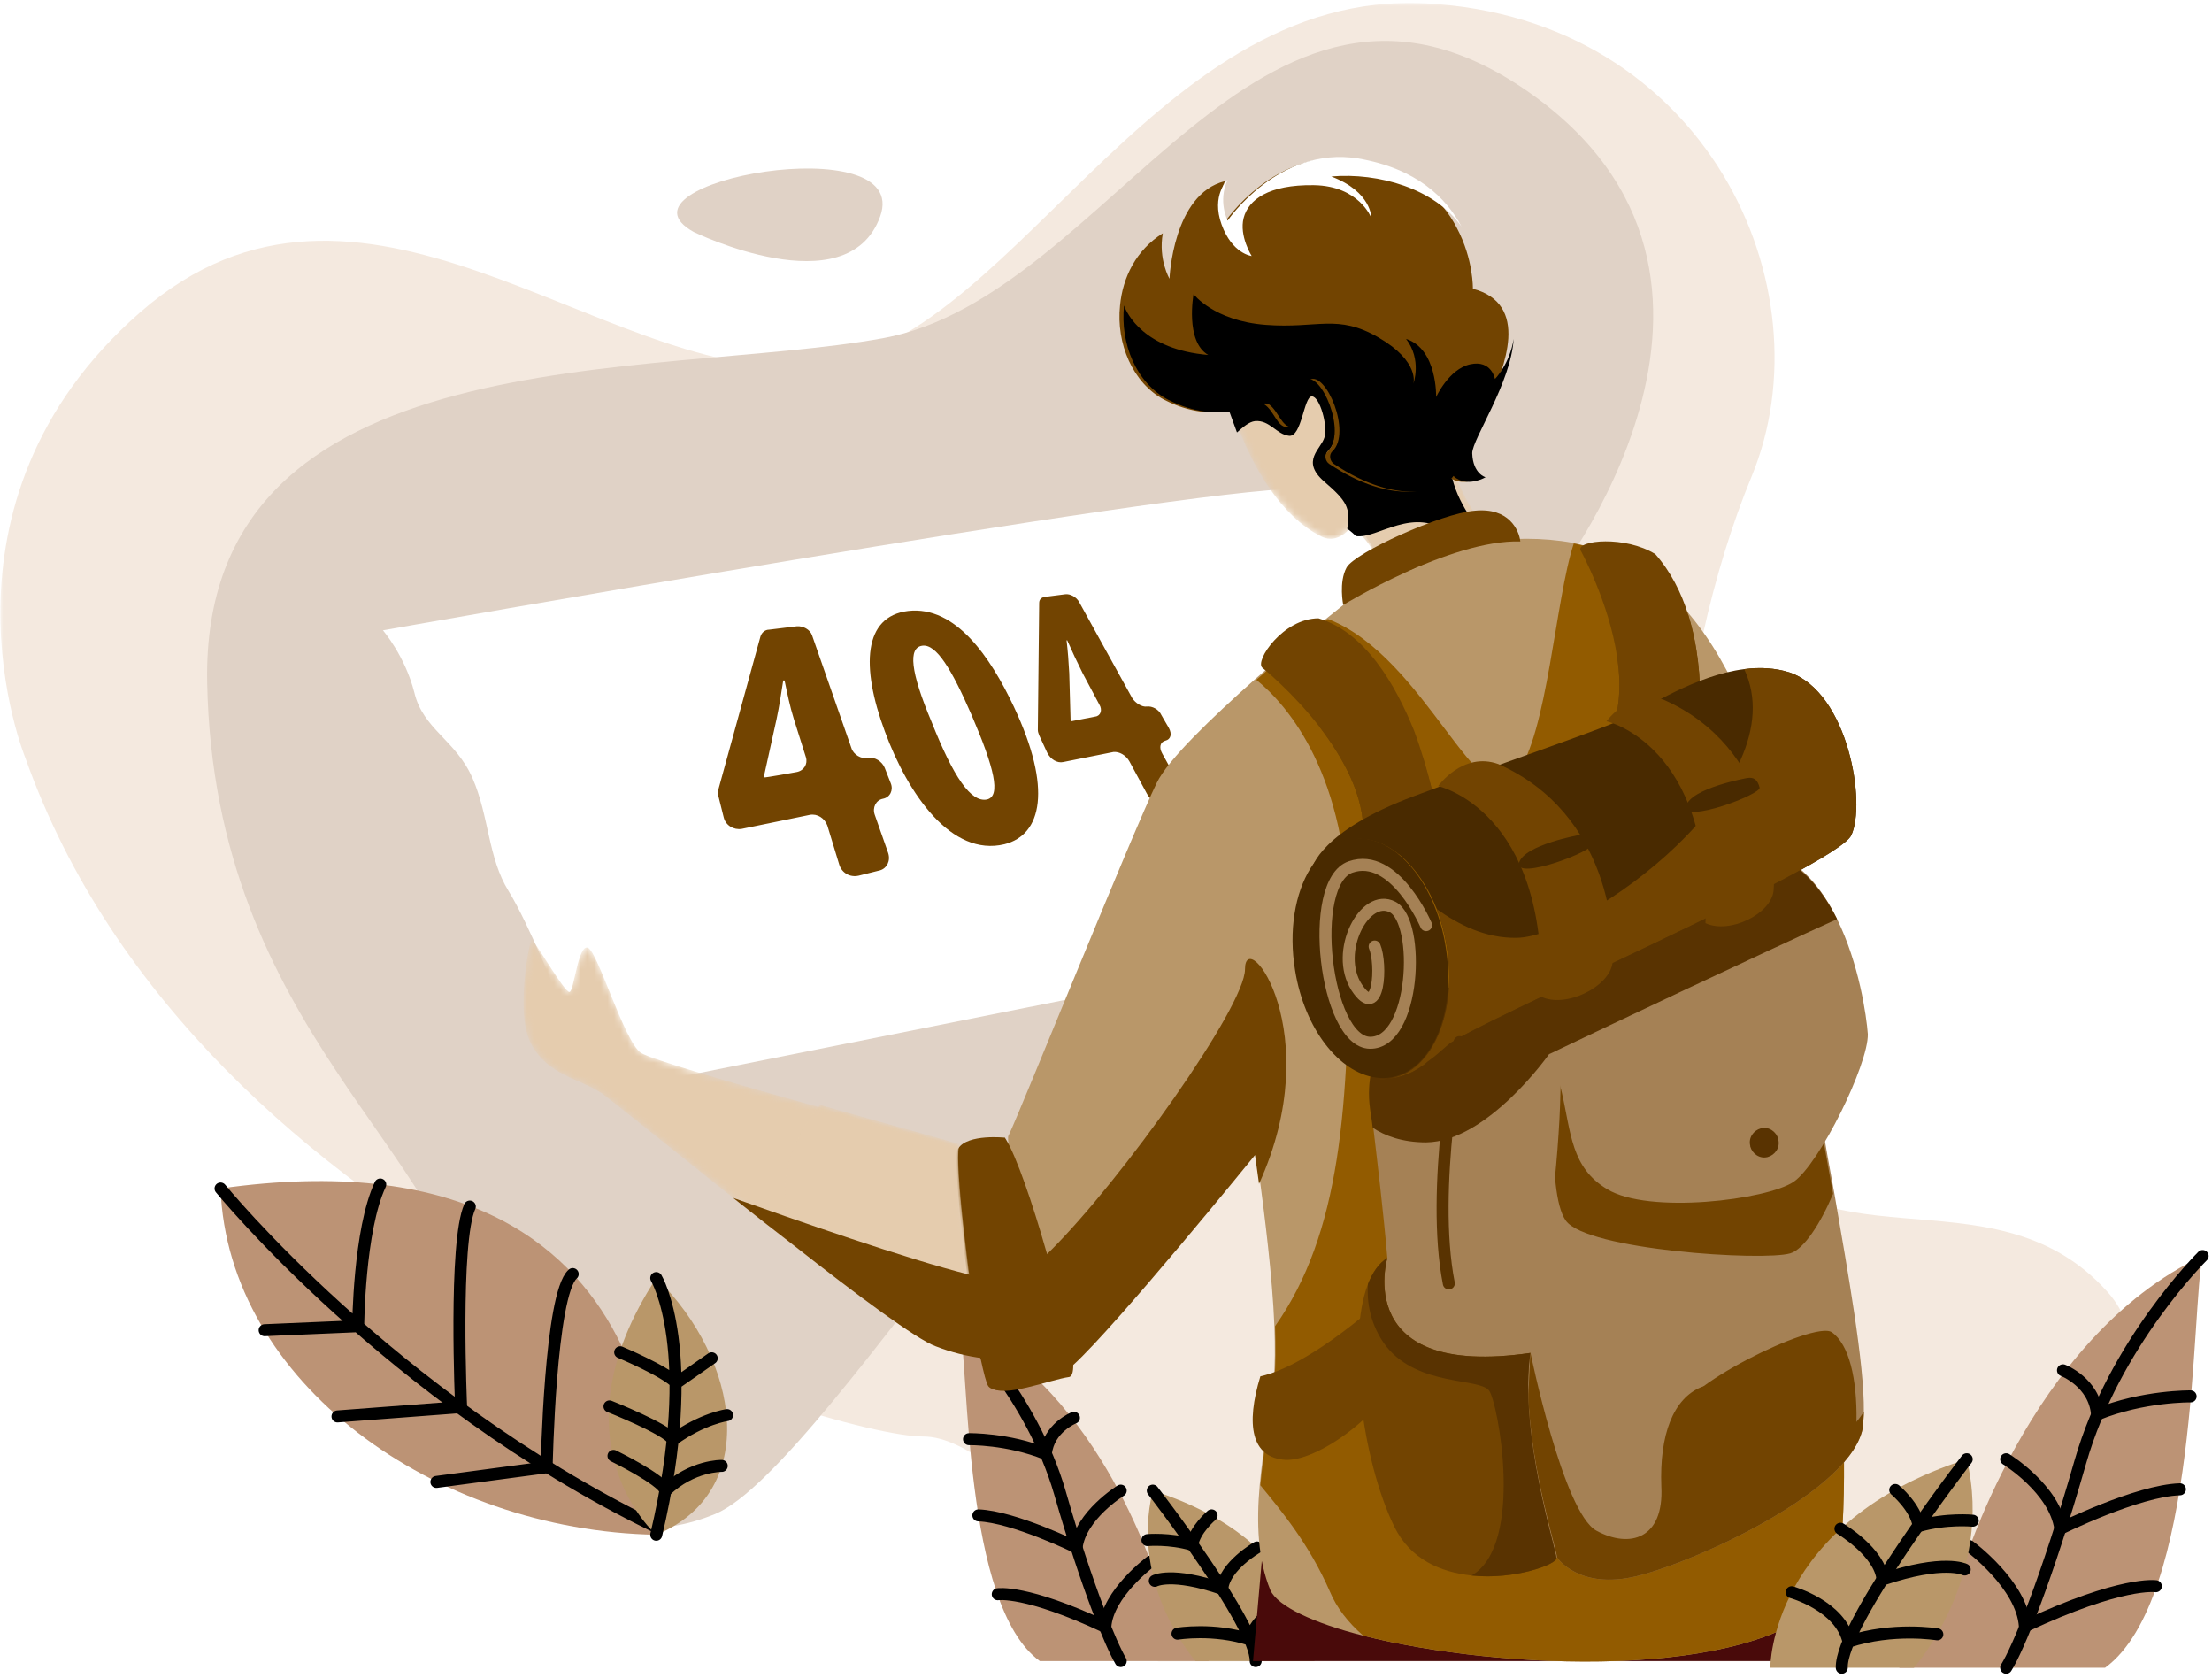<?xml version="1.0" encoding="utf-8"?>
<!-- Generator: Adobe Illustrator 24.1.1, SVG Export Plug-In . SVG Version: 6.00 Build 0)  -->
<svg version="1.1" id="Layer_1" xmlns="http://www.w3.org/2000/svg" xmlns:xlink="http://www.w3.org/1999/xlink" x="0px" y="0px"
	 width="331px" height="251px" viewBox="0 0 331 251" style="enable-background:new 0 0 331 251;" xml:space="preserve">
<style type="text/css">
	.st0{filter:url(#Adobe_OpacityMaskFilter);}
	.st1{fill-rule:evenodd;clip-rule:evenodd;fill:#FFFFFF;}
	.st2{mask:url(#b_1_);fill-rule:evenodd;clip-rule:evenodd;fill:#F4E9DF;}
	.st3{fill-rule:evenodd;clip-rule:evenodd;fill:#E0D2C6;}
	.st4{fill-rule:evenodd;clip-rule:evenodd;fill:#BC9375;}
	.st5{fill:none;stroke:#000000;stroke-width:1.794;stroke-linecap:round;stroke-linejoin:round;}
	.st6{fill-rule:evenodd;clip-rule:evenodd;fill:#B99769;}
	.st7{fill-rule:evenodd;clip-rule:evenodd;fill:#724401;}
	.st8{fill-rule:evenodd;clip-rule:evenodd;fill:#490A0A;}
	.st9{fill-rule:evenodd;clip-rule:evenodd;fill:#925B00;}
	.st10{filter:url(#Adobe_OpacityMaskFilter_1_);}
	.st11{mask:url(#e_1_);fill-rule:evenodd;clip-rule:evenodd;fill:#E5CCAE;}
	.st12{fill-rule:evenodd;clip-rule:evenodd;}
	.st13{filter:url(#Adobe_OpacityMaskFilter_2_);}
	.st14{mask:url(#h_1_);fill-rule:evenodd;clip-rule:evenodd;fill:#E5CCAE;}
	.st15{filter:url(#Adobe_OpacityMaskFilter_3_);}
	.st16{mask:url(#k_1_);fill-rule:evenodd;clip-rule:evenodd;fill:#E5CCAE;}
	.st17{fill-rule:evenodd;clip-rule:evenodd;fill:#A58155;}
	.st18{fill-rule:evenodd;clip-rule:evenodd;fill:#593301;}
	.st19{fill-rule:evenodd;clip-rule:evenodd;fill:#492A00;}
	.st20{fill:none;stroke:#A58155;stroke-width:1.794;stroke-linecap:round;stroke-linejoin:round;}
	.st21{fill:none;stroke:#593301;stroke-width:1.794;stroke-linecap:round;stroke-linejoin:round;}
</style>
<g>
	<g>
		<defs>
			<filter id="Adobe_OpacityMaskFilter" filterUnits="userSpaceOnUse" x="0" y="0.4" width="318.8" height="248.1">
				<feColorMatrix  type="matrix" values="1 0 0 0 0  0 1 0 0 0  0 0 1 0 0  0 0 0 1 0"/>
			</filter>
		</defs>
		<mask maskUnits="userSpaceOnUse" x="0" y="0.4" width="318.8" height="248.1" id="b_1_">
			<g class="st0">
				<path id="a_1_" class="st1" d="M0,0.4h318.8v248.1H0V0.4z"/>
			</g>
		</mask>
		<path class="st2" d="M3.8,113.4c0,0-15.7-38,17.2-66.7s68.7,9.7,99.4,8.2c30.6-1.5,51.3-56.7,93-54.4
			c41.8,2.2,60.4,42.5,48.7,70.8c-11.7,28.3-16.4,73.1-4,96.8c12.5,23.6,39.7,5.7,57.2,25.1c17.5,19.4-35.5,55.4-35.5,55.4H173.3
			c0,0-21.8-33.8-35.2-33.7C124.7,214.9,29.7,186.4,3.8,113.4"/>
	</g>
	<path class="st3" d="M231.9,87.7c0,0,37-46.1-3.4-74.1c-40.4-27.9-62.2,30.8-96.4,37S30,49.9,31,102.1c1,52.2,37.2,70.6,39.5,96.1
		c2.2,25.4,19.7,35.2,36.5,28.3s64.6-88,91.6-100.5C225.5,113.5,231.9,87.7,231.9,87.7"/>
	<path class="st3" d="M103.8,34.7c0,0,23,11.2,27.9-2.3C136.6,18.9,90.3,27.2,103.8,34.7"/>
	<path class="st4" d="M173.4,237.2c0,0-8.4-29.1-29.8-39c1.4,6.1,0.5,42,12,50.3h25.3L173.4,237.2L173.4,237.2z"/>
	<path class="st5" d="M172.2,233.6c0,0-6.5,4.8-6.8,9.8c-11.9-5.6-16.1-4.9-16.1-4.9 M167.7,223c0,0-6,3.7-6.6,8.5
		c0,0-9.4-4.6-14.7-4.8 M160.7,212.1c0,0-3.8,1.5-4.2,5.4c-5.7-2.3-11.5-2.2-11.5-2.2"/>
	<path class="st5" d="M167.7,248.5c-1.4-2.4-4.9-10.6-9.1-25.2c-4.2-14.5-15.1-25.2-15.1-25.2"/>
	<path class="st6" d="M196.7,248.5c0,0,0.1-17.8-24.2-25.5c-3.5,14.3,6.4,25.5,6.4,25.5L196.7,248.5L196.7,248.5z"/>
	<path class="st5" d="M172.5,223c0,0,15.5,20,15.4,25.5 M194.1,239.3c0,0-6,1.6-7,6c-5.5-1.8-10.9-0.9-10.9-0.9"/>
	<path class="st5" d="M188.1,231.5c0,0-4.9,2.8-5.2,6.2c-7.6-2.6-10.1-1.2-10.1-1.2 M181.3,226.7c0,0-2.5,2.1-2.9,4.4
		c-3.4-1-6.7-0.7-6.7-0.7"/>
	<path class="st1" d="M83.7,149.7c0,0-4.5-11.4-7.6-16.4c-3.1-5-2.9-11.2-5.4-16.9s-7.4-7.3-8.7-12.8c-1.4-5.5-4.7-9.3-4.7-9.3
		s118.6-21.1,137.1-21.2c18.6-0.1,24.5,64.6,24.5,64.6L96.2,162.2L83.7,149.7L83.7,149.7z"/>
	<path class="st7" d="M119.2,115.5c1.1-0.2,1.7-1.2,1.4-2.2l-1.8-5.7c-0.6-1.9-1-3.9-1.4-5.8l-0.2,0c-0.3,2-0.6,3.9-1,5.8l-1.9,8.6
		l0,0.1C114.3,116.4,119.2,115.5,119.2,115.5z M125.6,129.4l-1.8-5.9c-0.4-1.1-1.5-1.8-2.6-1.6l-10.2,2.1c-1.2,0.2-2.4-0.5-2.7-1.7
		l-0.8-3.2c-0.1-0.3-0.1-0.7,0-1l6.3-22.9c0.2-0.6,0.7-1,1.3-1l4.1-0.5c1-0.1,2,0.5,2.3,1.3l5.9,16.9c0.3,1,1.5,1.7,2.5,1.5
		c1-0.2,2.1,0.5,2.5,1.5l0.9,2.3c0.4,1-0.1,2.1-1.2,2.3c-1,0.2-1.6,1.3-1.2,2.4l2,5.7c0.4,1.2-0.2,2.3-1.2,2.6l-3.2,0.8
		C127.2,131.3,126,130.6,125.6,129.4z M139.4,108c3.3,8.3,5.9,12.1,8.3,11.6c2.1-0.5,1.1-4.7-2.3-12.6c-3-6.9-5.3-10.7-7.4-10.4
		C135.9,96.9,136.2,100.4,139.4,108 M151.7,105.7c5.8,12.3,4.2,19.2-1.4,20.6c-7.9,1.9-14.4-7.4-17.9-16.9c-3.6-9.7-3.2-17.2,3.5-18
		C143,90.6,148.2,98.3,151.7,105.7 M163.9,107.2c0.8-0.1,1.1-1,0.6-1.8l-2.5-4.7c-0.8-1.6-1.6-3.3-2.3-4.9l-0.1,0
		c0.2,1.7,0.3,3.1,0.4,4.9l0.2,7.1l0.1,0.1L163.9,107.2L163.9,107.2z M171.6,118.7l-2.6-4.8c-0.5-0.9-1.5-1.5-2.4-1.4l-7.5,1.5
		c-0.9,0.2-1.9-0.4-2.4-1.4l-1.2-2.6c-0.1-0.3-0.2-0.5-0.2-0.8l0.2-19c0-0.5,0.3-0.8,0.8-0.9l3.1-0.4c0.7-0.1,1.7,0.4,2.1,1.2
		l7.9,14.3c0.5,0.8,1.5,1.4,2.2,1.3c0.8-0.1,1.8,0.4,2.2,1.3l1.1,1.9c0.5,0.9,0.3,1.7-0.5,1.9c-0.8,0.2-1,1-0.5,1.9l2.6,4.7
		c0.5,0.9,0.3,1.9-0.5,2.1l-2.3,0.6C173.2,120.3,172.1,119.7,171.6,118.7L171.6,118.7z"/>
	<path class="st8" d="M188.8,233.6l-1.3,14.9h83.7l-3.7-13.1C267.6,235.4,191.6,232.6,188.8,233.6"/>
	<path class="st6" d="M273.3,239.3c-11.6,12.1-48.7,10.6-69.3,5.4c-7.5-1.9-12.8-4.4-13.9-6.8c-1.9-4.6-2.1-10.1-1.6-15.7
		c0.5-5.6,1.6-11.2,2.1-16c0.2-2,0.2-4.7,0.1-7.8c-0.3-7.5-1.5-16.8-2.2-22.1c-0.3-2.6-0.6-4.2-0.6-4.2s-20.8,25.5-27.3,31.3
		c-0.9,0.8-1.6,1.3-1.8,1.1c-0.8-0.6-2.7-7.9-4.5-15.7c-2-8.9-3.8-18.4-3.4-18.9c0,0,0.1-0.1,0.1-0.2c1.7-3.5,18.6-45.5,22.1-52.6
		c1.7-3.5,8.3-9.8,14.6-15.4c3.5-3.1,7.1-6.1,10.7-9.1c1.9-1.5,3.1-2.5,3.1-2.5s7.1-6.1,13-7.8c5.9-1.7,13.9-1.7,13.9-1.7
		c2.4,0,4.7,0.2,6.9,0.6c3,0.6,6,1.7,8.7,3.2c17.8,10.2,23.4,38.5,25.8,60.2c1.2,11.2,1.5,20.6,2.3,24.8
		C274.5,183.5,278.7,233.7,273.3,239.3"/>
	<path class="st9" d="M273.3,239.3c-11.6,12.1-48.7,10.6-69.3,5.4c-2.3-2-4-4.2-5-6.6c-3.1-7.1-7.2-12-10.4-15.9
		c0.5-5.6,1.6-11.2,2.1-16c0.2-2,0.2-4.7,0.1-7.8c9.7-13.8,11.2-32.5,11-60.4c-0.2-22-8.9-32.3-13.8-36.3c3.5-3.1,7.1-6.1,10.7-9.1
		c14.6,5.6,22.7,30.5,28.2,23.3c4.7-6.2,5.8-26.1,8.6-34.6c3,0.6,6,1.7,8.7,3.2c6.3,11.3,16.3,34.6,25.8,60.2
		c1.2,11.2,1.5,20.6,2.3,24.8C274.5,183.5,278.7,233.7,273.3,239.3"/>
	<g transform="translate(184 56)">
		<defs>
			<filter id="Adobe_OpacityMaskFilter_1_" filterUnits="userSpaceOnUse" x="0.2" y="0.4" width="38.6" height="30.1">
				<feColorMatrix  type="matrix" values="1 0 0 0 0  0 1 0 0 0  0 0 1 0 0  0 0 0 1 0"/>
			</filter>
		</defs>
		<mask maskUnits="userSpaceOnUse" x="0.2" y="0.4" width="38.6" height="30.1" id="e_1_">
			<g class="st10">
				<path id="c_1_" class="st1" d="M11.9,0.5C9.2,2,10.6,7.6,9.2,7.6c-1.5,0-2-2.4-3.4-3.4c-0.8-0.5-2.7,0.5-5.5,1
					c0.3,0.9,0.7,2,1.2,3.3c2,5.1,6,12.7,12.3,15.8c2.5,1.2,4.4-1.5,4.4-1.5s0.6,0.4,1.3,1.1c1.3,1.2,2.9,3.4,2.6,5.7
					c-0.4,3.3,13.3-4.2,16.2-5.8c0.4-0.2,0.5-0.3,0.5-0.3s-3.5-3.7-4.8-8.2c-0.2-0.1-0.4-0.3-0.5-0.4c-1.6,2.3-8.3,4.6-18-1.8
					c-0.7-0.4-0.8-1.4-0.2-1.9c2.7-2.6-0.6-10.9-3-10.9C12.2,0.4,12,0.4,11.9,0.5"/>
			</g>
		</mask>
		<path class="st11" d="M11.9,0.5C9.2,2,10.6,7.6,9.2,7.6c-1.5,0-2-2.4-3.4-3.4c-0.8-0.5-2.7,0.5-5.5,1c0.3,0.9,0.7,2,1.2,3.3
			c2,5.1,6,12.7,12.3,15.8c2.5,1.2,4.4-1.5,4.4-1.5s0.6,0.4,1.3,1.1c1.3,1.2,2.9,3.4,2.6,5.7c-0.4,3.3,13.3-4.2,16.2-5.8
			c0.4-0.2,0.5-0.3,0.5-0.3s-3.5-3.7-4.8-8.2c-0.2-0.1-0.4-0.3-0.5-0.4c-1.6,2.3-8.3,4.6-18-1.8c-0.7-0.4-0.8-1.4-0.2-1.9
			c2.7-2.6-0.6-10.9-3-10.9C12.2,0.4,12,0.4,11.9,0.5"/>
	</g>
	<g>
		<path class="st12" d="M221.9,79.8c0,0-0.2,0.1-0.5,0.3c-1.5,0.4-3.3,0.7-4.4-0.2c-5.4-4.4-10.9,0.8-14.1,0.3
			c-0.7-0.7-1.3-1.1-1.3-1.1c0.5-3.1,0-4.1-3.5-7.1c-3.5-3.1-0.4-4.8,0.1-6.6c0.5-1.7-0.7-6.1-1.9-6.1c-1.2,0-1.5,6.1-3.4,5.9
			c-1.9-0.2-2.9-2.4-5.1-2.2c-0.9,0.1-1.8,0.9-2.7,1.7c-0.4-1.1-0.8-2.2-1.2-3.3c2.8-0.5,4.6-1.5,5.4-1c1.5,1,1.9,3.4,3.4,3.4
			s0-5.6,2.7-7.1c2.4-1.3,6.3,7.9,3.4,10.7c-0.6,0.5-0.4,1.5,0.2,1.9c9.6,6.4,16.2,4.1,17.8,1.8c0.2,0.2,0.4,0.3,0.5,0.4
			C218.4,76.1,221.9,79.8,221.9,79.8"/>
		<path class="st7" d="M225.7,50.6L225.7,50.6c-0.4,6.6-6.1,15-6.1,17.1c0,3.2,1.9,3.7,1.9,3.7s-2.4,1.4-4.3,0.2
			c-0.2-0.1-0.4-0.3-0.5-0.4c-1.6,2.3-8.2,4.6-17.8-1.8c-0.6-0.4-0.8-1.4-0.2-1.9c2.9-2.8-1-12-3.4-10.7c-2.7,1.5-1.2,7.1-2.7,7.1
			c-1.5,0-1.9-2.4-3.4-3.4c-0.8-0.5-2.6,0.5-5.4,1c-2.5,0.4-5.7,0.3-9.6-1.7c-4.7-2.5-7.2-8.4-6.6-14.1c0.4-4.2,2.4-8.3,6.4-10.8
			c-0.7,3.9,1,6.8,1,6.8s0.5-12.7,8.3-14.6c-1.5,3.2,0,6.1,0,6.1s7.5-11.2,19.4-9.3c8.6,1.4,13.1,5.9,15.3,10.2
			c2.5,4.7,2.4,9.1,2.4,9.1C224.6,44.3,225.9,47.2,225.7,50.6 M201,90.5c0,0-0.7-3.4,0.5-5.6c1.2-2.2,14.1-8.1,19.2-8.5
			c5.1-0.5,6.6,2.9,6.8,4.6C217,80.7,201,90.5,201,90.5 M160.1,204.1c0,1.1-0.2,1.7-0.6,1.8c-2.9,0.4-10.1,3.3-11.6,1.5
			c-0.3-0.4-0.7-2-1.2-4.3c-0.6-3.2-1.3-7.8-2-12.5c-1.1-8.4-1.9-17.1-1.5-18.4c0-0.2,0.1-0.3,0.2-0.4c1.4-2.2,7-1.6,7-1.6
			c0,0.1,0.1,0.2,0.1,0.2c1.6,2.6,4,9.6,6,16.6C158.6,193.9,160.1,200.9,160.1,204.1"/>
	</g>
	<g transform="translate(78 140)">
		<defs>
			<filter id="Adobe_OpacityMaskFilter_2_" filterUnits="userSpaceOnUse" x="0.4" y="0.5" width="68.5" height="62.5">
				<feColorMatrix  type="matrix" values="1 0 0 0 0  0 1 0 0 0  0 0 1 0 0  0 0 0 1 0"/>
			</filter>
		</defs>
		<mask maskUnits="userSpaceOnUse" x="0.4" y="0.5" width="68.5" height="62.5" id="h_1_">
			<g class="st13">
				<path id="f_1_" class="st1" d="M1.5,0.5c-0.2,0.2-2.5,11.1,0,15.7c2.5,4.7,7.4,5.2,10.6,7.4c1.4,1,9.7,7.7,19.1,15.2
					c3,2.4,6.2,4.9,9.2,7.3c9.5,7.4,18.4,14,21.3,15.1c2.3,0.9,4.7,1.5,7.2,1.8c-0.6-3.2-1.4-7.9-2-12.6c-1.1-8.5-1.9-17.2-1.5-18.6
					c0.1-0.2,0.1-0.3,0.2-0.4c-7.2-1.9-14.3-3.9-21.5-5.9c-12.3-3.4-24.9-7.1-26.2-8c-2.5-1.7-6.4-15-7.9-15.7S7.9,8.4,7.2,8.4
					C6.4,8.4,1.9,0.5,1.5,0.5C1.5,0.5,1.5,0.5,1.5,0.5"/>
			</g>
		</mask>
		<path class="st14" d="M1.5,0.5c-0.2,0.2-2.5,11.1,0,15.7c2.5,4.7,7.4,5.2,10.6,7.4c1.4,1,9.7,7.7,19.1,15.2c3,2.4,6.2,4.9,9.2,7.3
			c9.5,7.4,18.4,14,21.3,15.1c2.3,0.9,4.7,1.5,7.2,1.8c-0.6-3.2-1.4-7.9-2-12.6c-1.1-8.5-1.9-17.2-1.5-18.6c0.1-0.2,0.1-0.3,0.2-0.4
			c-7.2-1.9-14.3-3.9-21.5-5.9c-12.3-3.4-24.9-7.1-26.2-8c-2.5-1.7-6.4-15-7.9-15.7S7.9,8.4,7.2,8.4C6.4,8.4,1.9,0.5,1.5,0.5
			C1.5,0.5,1.5,0.5,1.5,0.5"/>
	</g>
	<g transform="translate(117 165)">
		<defs>
			<filter id="Adobe_OpacityMaskFilter_3_" filterUnits="userSpaceOnUse" x="0.5" y="0.2" width="29.4" height="37.7">
				<feColorMatrix  type="matrix" values="1 0 0 0 0  0 1 0 0 0  0 0 1 0 0  0 0 0 1 0"/>
			</filter>
		</defs>
		<mask maskUnits="userSpaceOnUse" x="0.5" y="0.2" width="29.4" height="37.7" id="k_1_">
			<g class="st15">
				<path id="i_1_" class="st1" d="M2.1,21c9.3,7.4,18,14.1,20.8,15.2c2.3,0.9,4.6,1.5,7,1.8c-1.7-9.1-4.1-29.2-3.4-31.4
					c0-0.2,0.1-0.3,0.2-0.4c-7-2-14-3.9-21-5.9C2.7,3.8-2.1,11.5,2.1,21"/>
			</g>
		</mask>
		<path class="st16" d="M2.1,21c9.3,7.4,18,14.1,20.8,15.2c2.3,0.9,4.6,1.5,7,1.8c-1.7-9.1-4.1-29.2-3.4-31.4c0-0.2,0.1-0.3,0.2-0.4
			c-7-2-14-3.9-21-5.9C2.7,3.8-2.1,11.5,2.1,21"/>
	</g>
	<g>
		<path class="st12" d="M222.3,71.4c0,0-2.4,1.4-4.3,0.2c-0.2-0.1-0.4-0.3-0.5-0.4c-1.6,2.3-8.3,4.6-17.9-1.8
			c-0.6-0.4-0.8-1.4-0.2-1.9c2.9-2.8-1-12-3.4-10.7c-2.7,1.5-1.2,7.1-2.7,7.1c-1.5,0-2-2.4-3.4-3.4c-0.8-0.5-2.6,0.5-5.4,1
			c-2.5,0.4-5.8,0.3-9.7-1.7c-4.8-2.5-7.2-8.4-6.6-14.1c0.4,1.2,3,6.6,12.6,7.4c-3.5-2-2.2-9.1-2.2-9.1s3,4,10.8,4.6
			c7.8,0.6,10.7-1.7,16.9,1.9c6.2,3.6,5.2,6.9,5.2,6.9s1.3-3.6-1.1-6.7c4.7,1.5,4.5,8.7,4.5,8.7s1.9-4.2,5.1-4.9
			c3.2-0.7,3.7,2.2,3.7,2.2s2.2-2.2,2.8-6c-0.4,6.6-6.2,15-6.2,17.1C220.4,70.9,222.3,71.4,222.3,71.4"/>
		<path class="st1" d="M218.7,33.9c-4-5.7-12.4-8.1-19.5-7.5c6.1,2.3,6,6.2,6,6.2s-1.8-4.8-8.6-4.9c-6.8-0.1-9.8,2.2-10.5,4.9
			c-0.7,2.7,1.2,5.7,1.2,5.7s-2.9-0.3-4.5-4.7c-1.6-4.4,0.9-6.7,0.9-6.7c-1.5,3.2,0,6.1,0,6.1s7.6-11.2,19.5-9.3
			C212,25.2,216.4,29.6,218.7,33.9"/>
		<path class="st7" d="M188.4,177.1c-0.2-1.4-0.4-2.8-0.6-4.3c0,0-20.8,25.6-27.2,31.4c0,1.1-0.2,1.7-0.6,1.8
			c-2.9,0.4-10.1,3.3-11.7,1.5c-0.3-0.4-0.7-2-1.2-4.3c-2.4-0.3-4.8-0.9-7.1-1.8c-2.8-1-11.7-7.6-21.1-15c-3.1-2.4-6.2-4.8-9.2-7.2
			c9,3.2,26.1,9.2,35.4,11.5c2.6,0.6,4.7,1,5.8,0.9c0.8-0.1,2-0.8,3.4-1.9c0.8-0.7,1.8-1.5,2.8-2.5c10.7-10.6,29.2-36.6,29.2-42.2
			C186.3,138.3,198.7,154.4,188.4,177.1"/>
		<path class="st7" d="M207.3,194c0,0-10.9,10.2-18.7,11.9c-2.2,7.2-1.4,12.2,3.8,12.5c5.3,0.2,16.5-8.3,17.5-15.1
			C210.9,196.4,207.3,194,207.3,194 M214.9,121c0,0-11.2,16.5-10.9,3.9c0.2-5.8-3-11.5-6.5-16.1c-4.1-5.3-8.6-8.9-8.6-8.9
			c-1.2-1,3.1-7.4,8.4-7.4c7,2.1,11.5,9.9,14.3,16.8C213.9,115.5,214.9,121,214.9,121"/>
		<path class="st7" d="M211.5,109.4c2.4,6.2,3.4,11.6,3.4,11.6s-11.2,16.5-10.9,3.9c0.2-5.8-3-11.5-6.5-16.1
			C200.8,109.2,205.9,109.6,211.5,109.4"/>
		<path class="st7" d="M254,111.5c0,0-21,10.5-14.1,0c2.5-3.7,2.8-8.5,2.1-13.1c-1.2-8.3-5.5-16.1-5.5-16.1
			c-0.5-1.5,6.7-2.2,11.2,0.6c2.3,2.6,3.9,5.8,4.9,9C255.6,101.4,254,111.5,254,111.5"/>
		<path class="st7" d="M254,111.5c0,0-21,10.5-14.1,0c2.5-3.7,2.8-8.5,2.1-13.1c3.9-2.5,7.5-4.8,10.6-6.5
			C255.6,101.4,254,111.5,254,111.5"/>
		<path class="st17" d="M278.9,211.2c0,0.7-0.1,1.4-0.1,2.1c-1.4,9.7-25.2,20.4-33.9,22.5c-8.7,2.1-11.9-2.8-11.9-2.8
			c-2.1-0.5-3.8-2.4-5.1-5.2c-6.2-13.1-5-45.6-5-45.6l9.5-23.5c0,0,2.3-0.3,5.8-0.7h0c10.8-1.2,33.1-2.9,33.5,3.3
			c0.2,3,1.4,9.7,2.8,17.3C276.5,190.2,279,204.1,278.9,211.2"/>
		<path class="st7" d="M274.3,178.6c-1.9,4.5-4.4,8.3-6.4,8.9c-4.1,1.2-30.5-0.5-33.6-4.9c-3.1-4.4-1.3-23-1.3-23l5.1-1.6h0
			c10.8-1.2,33.1-2.9,33.5,3.3C271.7,164.3,272.9,171,274.3,178.6"/>
		<path class="st17" d="M229.3,200c-3.2,16.5,3.6,33.1,3.6,33.1s-12.4,1.1-19.7-7.9c-7.3-9-5.6-16.5-5-22.8c0.1-1.5-1.9-5.9-2-8.9
			c-0.1-2.2,1.4-5.3,1.4-5.3c-0.6-7-1.5-14.4-2.1-19.5c-0.1-1.1-0.3-2-0.4-2.9c-1.1-8.3,4.3-13.4,4.3-13.4c2.3-4.5,8.8-5.5,14.4-4.6
			c4.3,0.7,8.1,2.5,9,4.6c0.4,0.9,0.6,2.4,0.7,4.4c0.1,1.8,0.1,4.1,0,6.6C233.3,173.8,231.4,189,229.3,200"/>
		<path class="st17" d="M268.4,176.8c-4,2.7-21.7,4.9-27.9,1.1c-5.4-3.2-5.4-8.4-6.8-14.5c-0.2-0.9-0.5-1.9-0.8-2.9
			c-0.3-0.9-0.7-1.9-1.1-2.8c-2.2-4.5-6-8.3-7.9-10c-0.7-0.6-1.1-1-1.1-1s30.2-22.5,41.7-19.3c4.8,1.3,8.1,5.4,10.4,10.1
			c3.3,6.7,4.4,14.5,4.6,17.2C279.6,159.2,272.3,174.1,268.4,176.8"/>
		<path class="st18" d="M274.9,137.5c-11.3,5.1-34.5,16.1-41.2,19.3c-1.2,0.6-1.9,0.9-1.9,0.9s-9.2,13.1-18.4,13.2
			c-3.6,0-6.2-1-8-2.2c-0.1-1.1-0.3-2-0.4-2.9c-1.1-8.3,4.3-13.4,4.3-13.4c2.3-4.5,8.8-5.5,14.4-4.6c-0.7-0.6-1.1-1-1.1-1
			s30.2-22.5,41.7-19.3C269.2,128.8,272.6,132.9,274.9,137.5"/>
		<path class="st19" d="M277,125c-2.4,4.7-56.8,28.2-60.3,31.3c-0.5,0.4-1,0.9-1.5,1.3c-0.2,0.2-0.4,0.3-0.6,0.5
			c-0.5,0.4-1,0.7-1.4,1.1c-0.3,0.2-0.6,0.4-0.9,0.6c-0.6,0.4-1.2,0.7-1.8,0.9c0,0,0,0,0,0c-1.2,0.5-2.4,0.7-3.7,0.7
			c-0.1,0-0.2,0-0.2,0c-0.1,0-0.2,0-0.2,0c-0.1,0-0.2,0-0.2,0c0.6,0.1,1.3,0,1.9-0.1c6.2-1,10-9.8,8.4-19.7
			c-0.3-1.9-0.8-3.8-1.5-5.6c-2.7-6.8-7.7-11.2-12.7-10.4c-2.5,0.4-4.5,2-6,4.4c0-0.2,1.3-5.7,15.3-10.9c14.3-5.4,28.8-10.2,32.3-12
			c2.6-1.3,9.9-6.1,17.1-7c2.3-0.3,4.6-0.2,6.8,0.5C276.6,103.6,279.3,120.3,277,125"/>
		<path class="st19" d="M208,161.2c-0.7,0.1-1.4,0.1-2.1,0c0,0,0,0,0,0c-5.5-0.7-10.7-7.3-12.1-16c-1-6,0-11.6,2.3-15.3
			c1.5-2.4,3.6-4,6-4.4c6.2-1,12.6,6.1,14.2,16C218,151.4,214.3,160.2,208,161.2"/>
		<path class="st20" d="M213.4,138.4c0,0-4.7-11-11.3-8.7c-6.6,2.3-3.8,26.2,2.9,26.3c6.8,0.1,7.6-18.1,3.4-20.3
			c-4.2-2.2-8.8,6.7-5.4,12c3.4,5.2,3.8-3.5,2.7-6.1"/>
		<path class="st7" d="M277,125c-2.4,4.7-56.8,28.2-60.3,31.3c-0.5,0.4-1,0.9-1.5,1.3c-0.2,0.2-0.4,0.3-0.6,0.5
			c-0.5,0.4-1,0.7-1.4,1.1c-0.3,0.2-0.6,0.4-0.9,0.6c-0.6,0.4-1.2,0.7-1.8,0.9c0,0,0,0,0,0c-1.2,0.5-2.4,0.7-3.7,0.7
			c-0.1,0-0.2,0-0.2,0c-0.1,0-0.2,0-0.2,0c-0.1,0-0.2,0-0.2,0c0.6,0.1,1.3,0,1.9-0.1c6.2-1,10-9.8,8.4-19.7
			c-0.3-1.9-0.8-3.8-1.5-5.6c3.2,2.3,7.3,4.4,12,4.3c10.3-0.2,42-23.1,34-40.2c2.3-0.3,4.6-0.2,6.8,0.5
			C276.6,103.6,279.3,120.3,277,125"/>
		<path class="st7" d="M215.2,117.6c0,0,16.4,3.6,15.4,31.5c3.7,1.8,10.3-1.5,10.7-5.1c0.4-3.6-0.2-22.2-17.1-29.7
			C218.9,112.4,215.2,117.6,215.2,117.6 M240.4,107.9c0,0,15.8,3.5,14.8,30.2c3.6,1.7,9.9-1.4,10.2-4.9s-0.2-21.3-16.4-28.5
			C244,102.9,240.4,107.9,240.4,107.9"/>
		<path class="st19" d="M236.4,124.9c0,0-8.4,1.5-9.1,4.2c-0.6,2.7,11.4-1.8,11-2.9C238,125.3,237.6,124.7,236.4,124.9 M261.4,116.4
			c0,0-8.4,1.5-9.1,4.2c-0.6,2.7,11.4-1.8,11-2.8C263,116.7,262.5,116.2,261.4,116.4"/>
		<path class="st7" d="M232.9,233.1c0.1,0.9-6.3,3.3-12.7,2.6c-4.6-0.5-9.2-2.4-11.6-7.4c-4.8-9.9-7.1-27.9-3.9-36.2
			c0.7-1.8,1.7-3.2,2.9-3.9c0,0-5.4,18.1,21.4,14.2c-0.3,2-0.4,4.2-0.3,6.3C228.9,219.7,232.8,231.7,232.9,233.1 M251.1,212
			c0,0,1.5,15,3.2,15.4c1.7,0.4,23.4-8.5,23.5-14.8s-1.1-11.5-3.7-13.3S250.6,207.8,251.1,212"/>
		<path class="st18" d="M266.1,170.5c0.3,1.2-0.5,2.3-1.6,2.6c-1.2,0.3-2.3-0.5-2.6-1.6c0,0,0-0.1,0-0.1c-0.3-1.2,0.5-2.3,1.6-2.6
			c1.2-0.3,2.3,0.5,2.6,1.6C266,170.4,266,170.5,266.1,170.5"/>
		<path class="st21" d="M218.4,155.9c0,0-4.4,21.9-1.6,36.1"/>
		<path class="st18" d="M232.9,233.1c0.1,0.9-6.3,3.3-12.7,2.6c8-4.6,3.9-26.2,2.6-27.7c-1.6-1.9-10.5-0.6-15.3-6.5
			c-2.5-3.2-3-6.8-2.8-9.4c0.7-1.8,1.7-3.2,2.9-3.9c0,0-5.4,18.1,21.4,14.2C227.3,214.6,232.8,231.5,232.9,233.1"/>
		<path class="st7" d="M278.9,211.2c0,0.7-0.1,1.4-0.1,2.1c-1.4,9.7-25.2,20.4-33.9,22.5c-8.7,2.1-11.9-2.8-11.9-2.8
			c-0.1-1.3-4-13.4-4.3-24.4l0.3-6.3c0,0,4.9,24,9.9,26.7c5,2.7,10.1,1.2,9.7-6.6c-0.3-7.8,1.8-13.2,6-14.9
			C258.7,205.9,270.8,223.8,278.9,211.2"/>
		<path class="st4" d="M293.3,235.7c0,0,10.2-35.6,36.3-47.8c-1.7,7.5-0.6,51.4-14.6,61.6h-30.8L293.3,235.7L293.3,235.7z"/>
		<path class="st5" d="M329.6,187.9c0,0-13.2,13-18.3,30.8c-5.1,17.8-9.3,27.9-11.1,30.8"/>
		<path class="st5" d="M294.7,231.3c0,0,7.9,5.8,8.3,12c14.5-6.8,19.6-6,19.6-6 M300.2,218.3c0,0,7.3,4.5,8.1,10.4
			c0,0,11.5-5.7,17.9-5.9 M308.7,205c0,0,4.7,1.8,5.1,6.6c6.9-2.8,14-2.7,14-2.7"/>
		<path class="st6" d="M264.9,249.5c0,0-0.1-21.8,29.4-31.2c4.2,17.5-7.9,31.2-7.9,31.2L264.9,249.5L264.9,249.5z"/>
		<path class="st5" d="M294.3,218.3c0,0-18.9,24.5-18.7,31.2 M268.1,238.2c0,0,7.3,2,8.5,7.4c6.7-2.2,13.3-1.1,13.3-1.1"/>
		<path class="st5" d="M275.4,228.7c0,0,5.9,3.5,6.3,7.6c9.2-3.1,12.3-1.5,12.3-1.5 M283.6,222.9c0,0,3.1,2.6,3.5,5.4
			c4.2-1.2,8.1-0.8,8.1-0.8"/>
		<path class="st4" d="M98.2,229.6c0,0,6-61.9-65.2-51.8C34.1,206.8,65,229,98.2,229.6"/>
		<path class="st5" d="M33,177.8c0,0,25.4,31.2,64.7,50.4 M39.6,199l14-0.6c0,0,0.1-14.4,3.3-21.2"/>
		<path class="st5" d="M50.5,211.9l18.5-1.4c0,0-1.1-24.7,1.3-30 M65.3,221.7l16.5-2.2c0,0,0.5-25.9,3.9-28.9"/>
		<path class="st6" d="M98.2,229.6c0,0-16-13.9,0-38.4C110.8,203.5,113.8,223.2,98.2,229.6"/>
		<path class="st5" d="M98.2,191.2c0,0,6.5,10.8,0,38.4 M92.8,202.3c0,0,6.7,2.8,8.4,4.6c4.3-3,5.3-3.7,5.3-3.7"/>
		<path class="st5" d="M91.2,210.4c0,0,8.6,3.4,9.5,5c4.4-3.2,8.1-3.7,8.1-3.7 M91.8,217.8c0,0,7.2,3.5,7.8,5.2
			c4-3.8,8.4-3.7,8.4-3.7"/>
	</g>
</g>
</svg>
